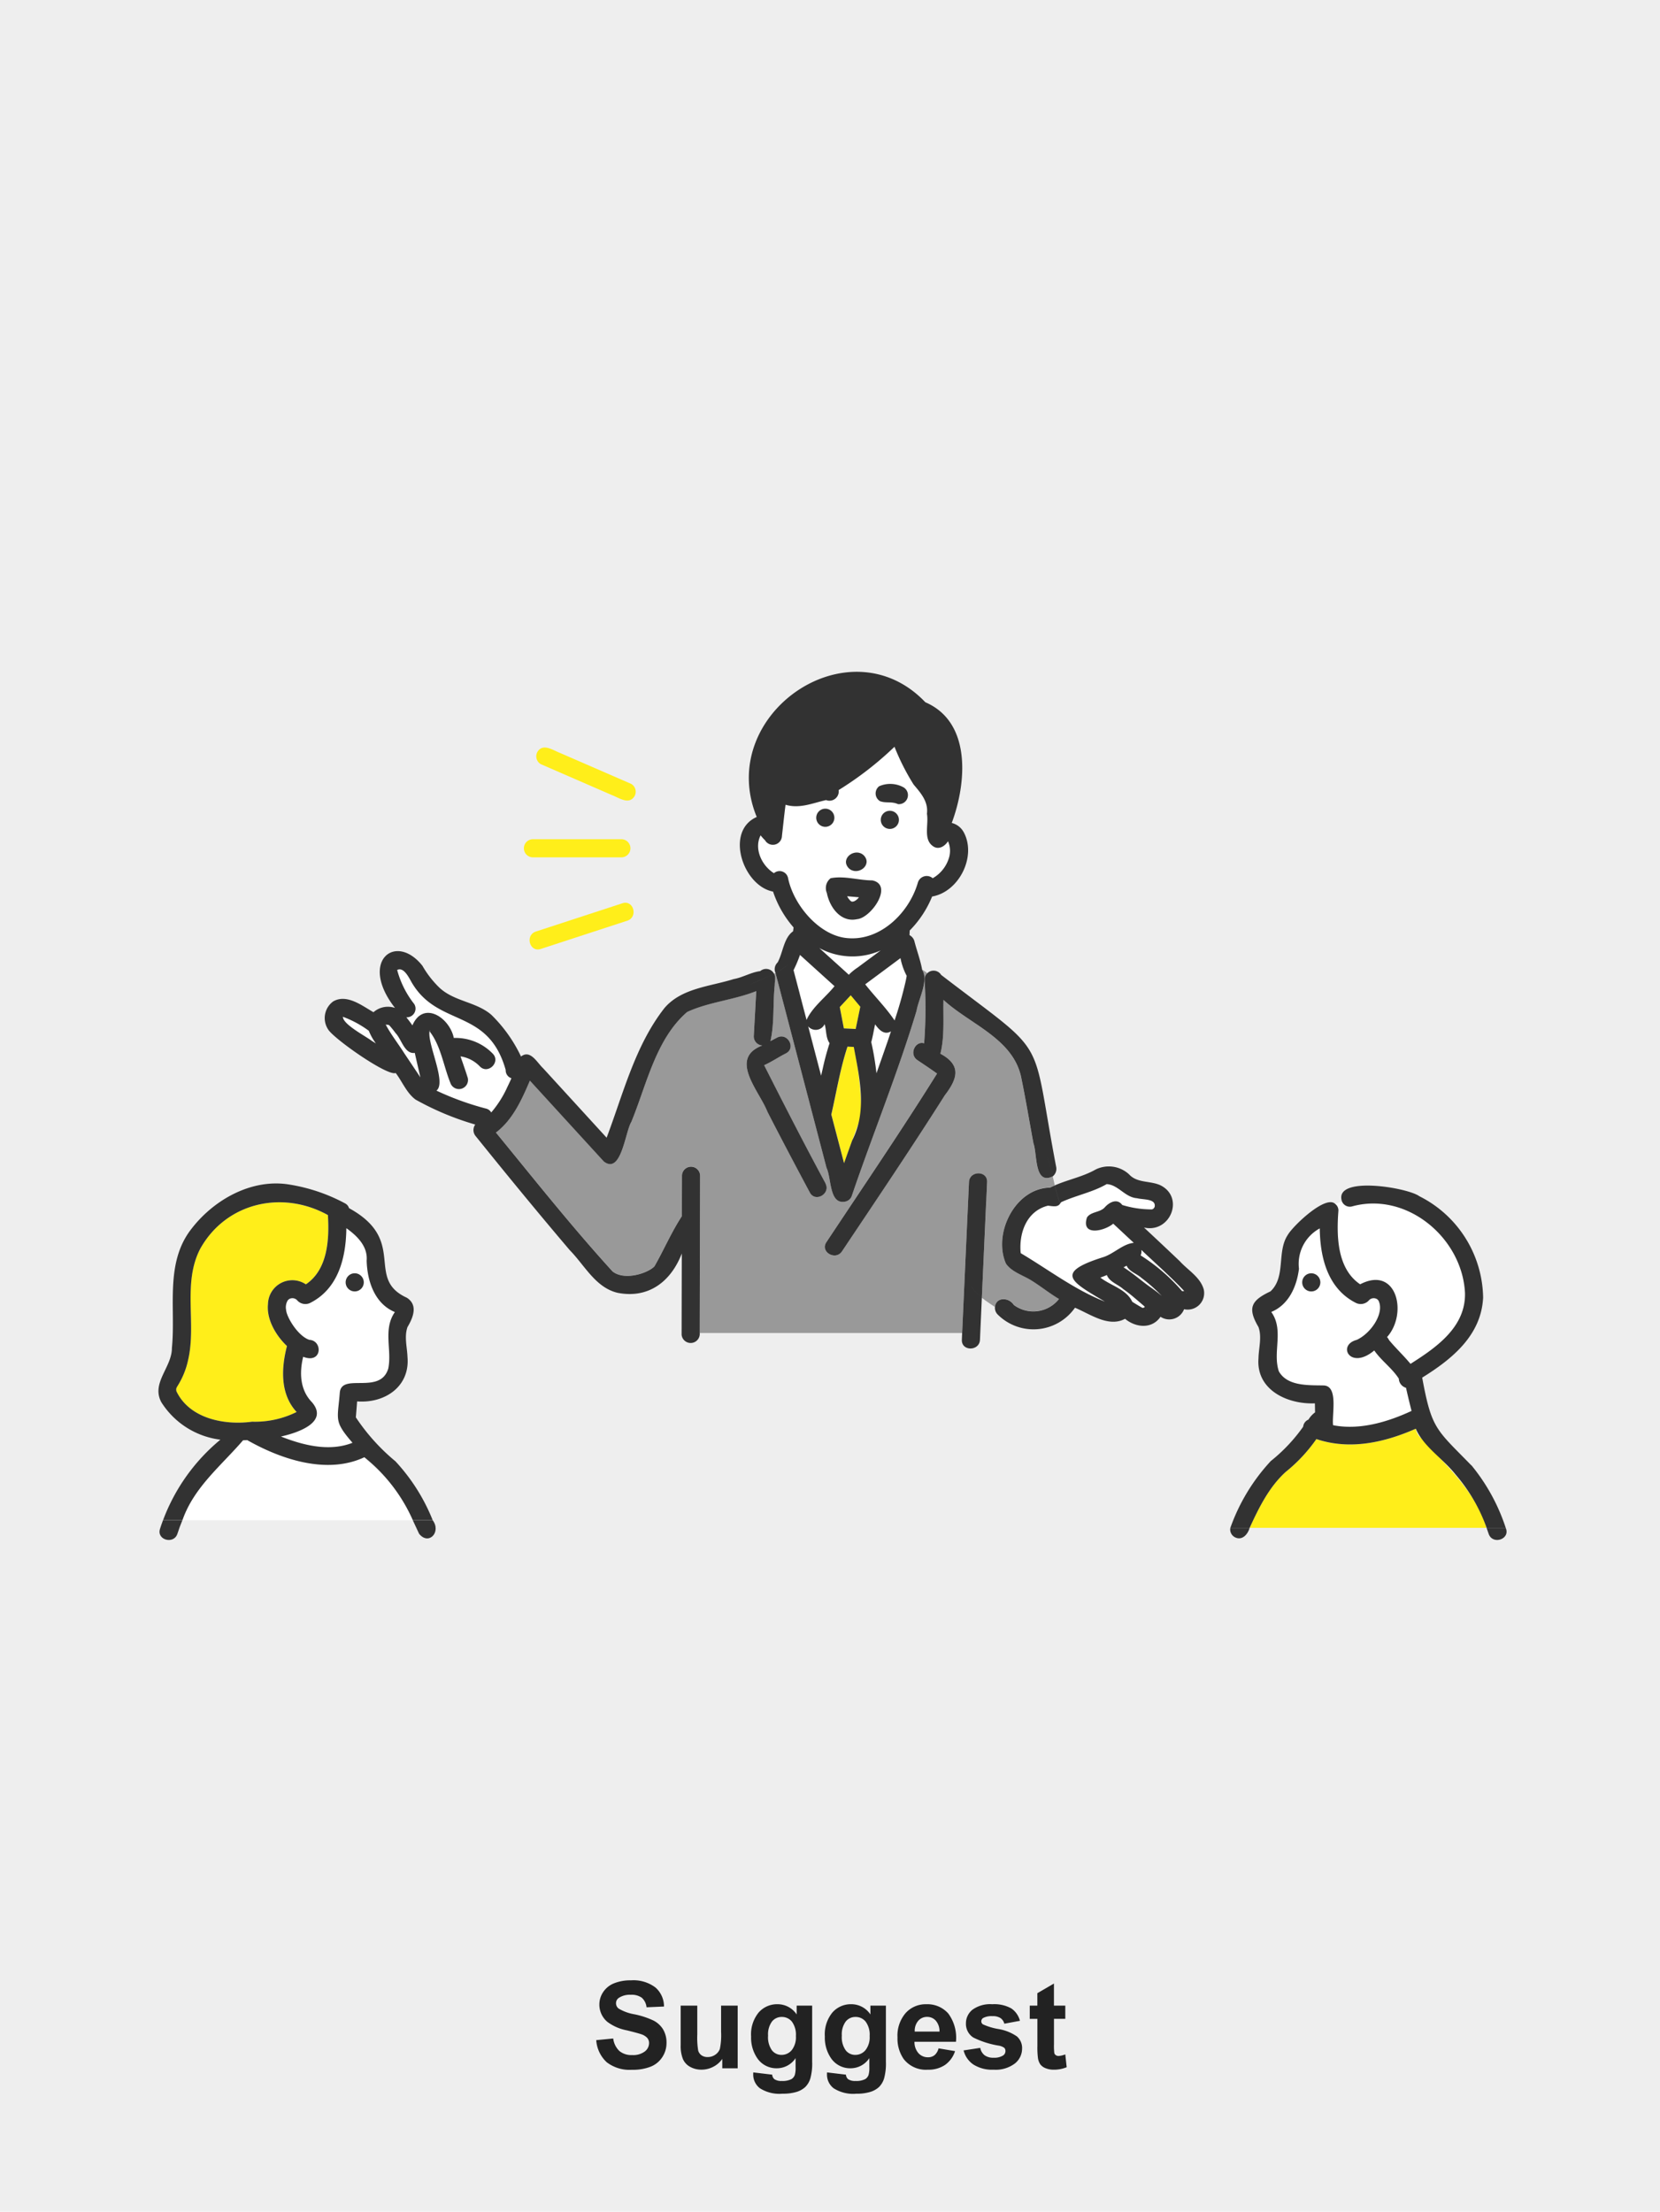<svg xmlns="http://www.w3.org/2000/svg" width="220" height="293" viewBox="0 0 220 293">
  <g id="グループ_17572" data-name="グループ 17572" transform="translate(-460 -12681)">
    <g id="グループ_17466" data-name="グループ 17466" transform="translate(0 279)">
      <rect id="長方形_10177" data-name="長方形 10177" width="220" height="293" transform="translate(460 12402)" fill="#eee"/>
      <g id="レイヤー_1" data-name="レイヤー 1" transform="translate(480.996 12490.998)">
        <g id="グループ_17445" data-name="グループ 17445" transform="translate(0.004 0.002)">
          <g id="グループ_17442" data-name="グループ 17442" transform="translate(0 67.781)">
            <path id="パス_15725" data-name="パス 15725" d="M14.949,175.628a12.351,12.351,0,0,0,5.9-1.285c-2.206-2.378-2.033-5.8-1.28-8.737-1.443-1.371-2.728-3.505-2.513-5.572a3.228,3.228,0,0,1,5.02-2.6c2.891-1.947,3.122-5.9,2.92-9.178-6.032-3.337-13.489-1.683-16.917,4.455-2.378,4.56-.494,9.864-1.6,14.7a10.52,10.52,0,0,1-1.347,3.385c-.216.35-.288.417-.211.8,1.736,3.63,6.358,4.527,10.022,4.033Z" transform="translate(-2.546 -144.064)" fill="#ffee1a"/>
            <path id="パス_15726" data-name="パス 15726" d="M31.363,215.2c-.216-.216-.422-.436-.623-.667-4.949,2.326-11.034.283-15.522-2.268-.187.01-.374.014-.556.024-2.887,3.361-6.521,6.224-8.032,10.588H37.165a19.052,19.052,0,0,0-5.8-7.677Z" transform="translate(-3.453 -178.266)" fill="#fff"/>
            <path id="パス_15727" data-name="パス 15727" d="M41.567,179.756c-.441-1.338.125-2.9.1-4.306.259-2.647,5.375.364,6.425-3.174.494-2.489-.724-5.184.873-7.476-2.69-1.108-3.668-4.119-3.74-6.814.163-1.86-1.247-3.265-2.695-4.3-.038,3.908-1.06,8.041-4.819,9.916a1.443,1.443,0,0,1-1.721-.388.856.856,0,0,0-1.093-.1.945.945,0,0,1-.125.125,1.8,1.8,0,0,0-.225,1.285c.067.94,1.539,3.443,3.083,3.961,1.8.086,1.717,3.232-.82,2.239-.513,2.1-.432,4.388,1.165,6.027,2.153,2.522-1.467,3.946-4.1,4.536,3.064,1.208,6.459,2.009,9.466.82-.6-.782-1.194-1.573-1.784-2.364Zm2.081-20.077a1.2,1.2,0,0,1,0,2.4A1.2,1.2,0,0,1,43.648,159.679Z" transform="translate(-17.636 -147.776)" fill="#fff"/>
            <path id="パス_15728" data-name="パス 15728" d="M52.993,168.578a1.2,1.2,0,0,0,0-2.4A1.2,1.2,0,0,0,52.993,168.578Z" transform="translate(-26.982 -154.277)" fill="#323232"/>
            <path id="パス_15729" data-name="パス 15729" d="M.361,235.546c-.475,1.472,1.841,2.105,2.311.638.192-.6.412-1.2.657-1.784H.759C.62,234.779.481,235.158.361,235.546Z" transform="translate(-0.157 -189.784)" fill="#323232"/>
            <path id="パス_15730" data-name="パス 15730" d="M31.377,178.136a26.779,26.779,0,0,1-5.212-5.792c.058-.7.115-1.41.168-2.115,3.654.283,7.025-1.956,6.675-5.893-.048-1.3-.446-2.676,0-3.951.734-1.237,1.439-2.915-.086-3.889-5.615-2.565.187-7.571-7.663-11.868a1.048,1.048,0,0,0-.561-.652,23.319,23.319,0,0,0-7.255-2.46c-4.977-.873-10.022,1.928-13.019,5.792-3.62,4.551-2.11,10.506-2.637,15.833.01,2.589-2.781,4.632-1.4,7.2A10.832,10.832,0,0,0,8.212,175.3a25.324,25.324,0,0,0-7.6,10.669h2.57c1.515-4.364,5.145-7.226,8.032-10.588.187-.01.374-.014.556-.024,4.488,2.551,10.573,4.594,15.522,2.268a22.215,22.215,0,0,1,6.425,8.343h2.633a25.132,25.132,0,0,0-4.968-7.835Zm-18.969-5.217c-3.663.494-8.286-.4-10.022-4.033-.077-.379,0-.451.211-.8A10.63,10.63,0,0,0,3.944,164.7c1.108-4.838-.777-10.142,1.6-14.7,3.429-6.128,10.89-7.8,16.917-4.455.2,3.27-.029,7.231-2.92,9.178a3.225,3.225,0,0,0-5.02,2.6c-.216,2.067,1.069,4.2,2.513,5.572-.758,2.935-.925,6.363,1.28,8.737a12.364,12.364,0,0,1-5.9,1.285Zm3.841,1.961c2.628-.59,6.248-2.014,4.1-4.536-1.6-1.64-1.678-3.927-1.165-6.027,2.541.993,2.613-2.158.82-2.239-1.534-.513-3.016-3.026-3.083-3.961a1.776,1.776,0,0,1,.225-1.285.927.927,0,0,0,.125-.125.856.856,0,0,1,1.093.1,1.442,1.442,0,0,0,1.721.388c3.759-1.875,4.781-6.013,4.819-9.916,1.453,1.031,2.858,2.431,2.695,4.3.072,2.695,1.05,5.706,3.74,6.814-1.6,2.3-.374,4.982-.873,7.476-1.06,3.548-6.157.523-6.425,3.174-.278,3.606-.839,3.774,1.683,6.67-3.007,1.189-6.406.384-9.466-.82Z" transform="translate(-0.004 -141.356)" fill="#323232"/>
          </g>
          <path id="パス_15731" data-name="パス 15731" d="M72.933,234.4H70.3c.283.6.561,1.2.834,1.793,1.28,1.592,2.978-.245,1.8-1.793Z" transform="translate(-36.593 -122.003)" fill="#323232"/>
          <g id="グループ_17443" data-name="グループ 17443" transform="translate(142.043 68.063)">
            <path id="パス_15732" data-name="パス 15732" d="M324.381,210.439a2.163,2.163,0,0,1-.782-1.309c-4.2,1.851-8.775,2.848-13.177,1.371a20.953,20.953,0,0,1-4.061,4.349c-2.206,2-3.548,4.733-4.781,7.408h31.4c-1.5-4.838-5.289-8.219-8.6-11.82Z" transform="translate(-299.015 -176.913)" fill="#ffee1a"/>
            <path id="パス_15733" data-name="パス 15733" d="M325.682,147.557c-.259,3.366-.177,7.682,2.882,9.744,4.872-2.537,6.339,3.889,3.563,6.991a1.329,1.329,0,0,1,.288.475c-.134-.388-.072-.168,0-.048.916,1.1,1.9,2,2.824,3.122,3.4-2.158,7.332-4.862,7.221-9.379-.345-7.274-7.691-13.474-14.942-11.484a1.126,1.126,0,0,1-1.367-.667c-.3.11-.6.23-.887.36a1.066,1.066,0,0,1,.412.892Z" transform="translate(-311.345 -144.216)" fill="#fff"/>
            <path id="パス_15734" data-name="パス 15734" d="M325.412,174.882a1.325,1.325,0,0,1-.954-1.213c-.9-1.4-2.3-2.354-3.256-3.735-3.2,2.666-4.973-.719-2.321-1.4,1.923-.887,3.745-3.63,2.858-5.246a.928.928,0,0,1-.125-.125.855.855,0,0,0-1.093.1,1.448,1.448,0,0,1-1.721.388c-3.75-1.87-4.776-5.989-4.819-9.888a5.349,5.349,0,0,0-2.757,5.347c-.292,2.354-1.352,4.762-3.673,5.725,1.726,2.4.144,5.313,1.007,7.869,1.122,1.99,3.932,1.827,5.951,1.87,1.99.091,1.045,3.87,1.237,5.27,3.5.686,7.193-.408,10.391-1.894-.259-1.017-.5-2.043-.734-3.064Zm-12.549-12.769a1.2,1.2,0,0,1,0-2.4A1.2,1.2,0,0,1,312.863,162.113Z" transform="translate(-302.122 -148.094)" fill="#fff"/>
            <path id="パス_15735" data-name="パス 15735" d="M317.373,166.18a1.2,1.2,0,0,0,0,2.4A1.2,1.2,0,0,0,317.373,166.18Z" transform="translate(-306.632 -154.558)" fill="#323232"/>
            <path id="パス_15736" data-name="パス 15736" d="M296.8,237.723c.964.547,1.75-.321,2-1.213h-2.556A1.159,1.159,0,0,0,296.8,237.723Z" transform="translate(-296.23 -191.164)" fill="#323232"/>
            <path id="パス_15737" data-name="パス 15737" d="M328.191,178.994c-4.675-4.79-5.246-4.79-6.5-11.609,3.932-2.441,7.835-5.582,8.075-10.612a15.285,15.285,0,0,0-8.454-13.422c-1.53-1.146-11.4-2.786-10.257.676.355-.129.719-.249,1.1-.35a9.866,9.866,0,0,0-1.1.35,1.13,1.13,0,0,0,1.367.667c7.25-1.985,14.6,4.21,14.942,11.489.105,4.522-3.822,7.221-7.221,9.379-.93-1.117-1.908-2.024-2.824-3.122-.077-.12-.139-.34,0,.048a1.328,1.328,0,0,0-.288-.475c2.781-3.1,1.3-9.523-3.563-6.991-3.059-2.062-3.141-6.378-2.882-9.744a1.066,1.066,0,0,0-.412-.892c-1.065.484-2.081,1.084-3.285,1.688,1.2-.6,2.22-1.2,3.285-1.688-1.242-1.295-5.644,2.935-6.3,4.1-1.482,2.235-.216,5.534-2.287,7.471-2.532,1.2-3.107,2.163-1.592,4.728.475,1.333.024,2.776,0,4.143-.331,4.162,3.8,6.114,7.476,5.965.01.4.014.8.024,1.194a3.235,3.235,0,0,0-.877.959,1.122,1.122,0,0,0-.7.94,22.163,22.163,0,0,1-4.287,4.546,25.482,25.482,0,0,0-5.361,8.847h2.556c1.232-2.68,2.575-5.409,4.781-7.408a20.95,20.95,0,0,0,4.061-4.349c4.4,1.482,8.972.48,13.177-1.371,1.05,2.431,3.639,3.985,5.275,6.075a22.364,22.364,0,0,1,4.109,7.054h2.532a25.53,25.53,0,0,0-4.56-8.3Zm-18.308-5.3c-.192-1.391.743-5.188-1.237-5.27-2.019-.043-4.829.12-5.951-1.87-.863-2.556.719-5.471-1.007-7.869,2.321-.959,3.381-3.371,3.673-5.725a5.341,5.341,0,0,1,2.757-5.347c.043,3.9,1.069,8.017,4.819,9.888a1.451,1.451,0,0,0,1.721-.388.856.856,0,0,1,1.093-.1c.053.058.115.129.125.125.887,1.621-.935,4.359-2.858,5.246-2.652.686-.873,4.071,2.321,1.4.959,1.381,2.35,2.33,3.256,3.735a1.314,1.314,0,0,0,.954,1.213q.345,1.539.734,3.064c-3.2,1.486-6.9,2.575-10.391,1.894Z" transform="translate(-296.251 -141.943)" fill="#323232"/>
            <path id="パス_15738" data-name="パス 15738" d="M369.612,236.51H367.08c.091.254.187.513.269.772.508,1.544,2.93.738,2.268-.772Z" transform="translate(-333.107 -191.164)" fill="#323232"/>
          </g>
          <g id="グループ_17444" data-name="グループ 17444" transform="translate(22.05)">
            <path id="パス_15739" data-name="パス 15739" d="M192.54,63.275Z" transform="translate(-122.267 -32.933)" fill="#fff"/>
            <path id="パス_15740" data-name="パス 15740" d="M185.78,61.32a.191.191,0,0,1,.019.014S185.785,61.325,185.78,61.32Z" transform="translate(-118.748 -31.917)" fill="#fff"/>
            <path id="パス_15741" data-name="パス 15741" d="M185.161,60.735a2.573,2.573,0,0,1-.211-.245,1.251,1.251,0,0,0,.269.3c-.019-.019-.038-.034-.058-.053Z" transform="translate(-118.316 -31.485)" fill="#fff"/>
            <path id="パス_15742" data-name="パス 15742" d="M192.338,63.29c-.029.014-.077.038-.158.082C192.233,63.343,192.285,63.319,192.338,63.29Z" transform="translate(-122.08 -32.943)" fill="#fff"/>
            <path id="パス_15743" data-name="パス 15743" d="M184.247,76.986a10.2,10.2,0,0,1-1.6-.686c1.3,1.184,2.618,2.354,3.913,3.544,1.3-1.194,2.844-2.129,4.229-3.227a9.32,9.32,0,0,1-6.545.369Z" transform="translate(-117.119 -39.714)" fill="#fff"/>
            <path id="パス_15744" data-name="パス 15744" d="M189.586,89.561c-.422.451-.844.906-1.266,1.362.182.94.36,1.884.542,2.824.523.024,1.045.053,1.568.077.206-.983.408-1.966.614-2.949-.422-.5-.844-1.012-1.266-1.515l-.192.206Z" transform="translate(-120.07 -46.512)" fill="#ffee1a"/>
            <path id="パス_15745" data-name="パス 15745" d="M182.439,99.852c-.513-.7-.412-1.712-.657-2.532a1.3,1.3,0,0,1-2.182.3q.856,3.265,1.712,6.536c.34-1.439.647-2.9,1.122-4.3Z" transform="translate(-115.532 -50.655)" fill="#fff"/>
            <path id="パス_15746" data-name="パス 15746" d="M169.5,56.22s-.034.043-.048.067A.341.341,0,0,1,169.5,56.22Z" transform="translate(-110.249 -29.263)" fill="#fff"/>
            <path id="パス_15747" data-name="パス 15747" d="M170.384,55.78h-.014l.034.019a.066.066,0,0,1-.019-.014Z" transform="translate(-110.728 -29.034)" fill="#fff"/>
            <path id="パス_15748" data-name="パス 15748" d="M206.81,83.99v.034a.061.061,0,0,1,0-.029h0Z" transform="translate(-129.694 -43.717)" fill="#fff"/>
            <path id="パス_15749" data-name="パス 15749" d="M190.055,61.4a.068.068,0,0,0,.01.019C189.959,61.124,190.017,61.307,190.055,61.4Z" transform="translate(-120.947 -31.885)" fill="#fff"/>
            <path id="パス_15750" data-name="パス 15750" d="M200.543,80.951c-.177-.614-.35-1.228-.527-1.841q-2.338,1.733-4.675,3.472c1.261,1.616,2.757,3.093,3.894,4.79a45.2,45.2,0,0,0,1.606-5.922A1.206,1.206,0,0,1,200.543,80.951Z" transform="translate(-123.724 -41.177)" fill="#fff"/>
            <path id="パス_15751" data-name="パス 15751" d="M198.151,98.153c-.211-.249-.417-.5-.628-.753-.182.782-.292,1.582-.513,2.354a37.809,37.809,0,0,1,.69,4.138c.657-1.851,1.309-3.7,1.928-5.567A1.2,1.2,0,0,1,198.151,98.153Z" transform="translate(-124.593 -50.696)" fill="#fff"/>
            <path id="パス_15752" data-name="パス 15752" d="M189.97,112.613a46.434,46.434,0,0,0-1-9.015c-.278-.014-.556-.029-.834-.038-.969,2.93-1.463,6-2.143,9q.842,3.222,1.688,6.44C188.426,116.862,189.222,114.737,189.97,112.613Z" transform="translate(-118.858 -53.903)" fill="#ffee1a"/>
            <path id="パス_15753" data-name="パス 15753" d="M177.612,86.112c1.079-1.295,2.23-2.522,3.371-3.759Q178.7,80.281,176.4,78.21a17.516,17.516,0,0,1-.854,2.024q.863,3.294,1.726,6.593a1.4,1.4,0,0,1,.336-.719Z" transform="translate(-113.424 -40.708)" fill="#fff"/>
            <path id="パス_15754" data-name="パス 15754" d="M191.33,63.36a.188.188,0,0,1,.029.01h0a.061.061,0,0,1-.029,0Z" transform="translate(-121.637 -32.979)" fill="#fff"/>
            <path id="パス_15755" data-name="パス 15755" d="M191.76,63.489c.029.01.058,0,.086.014A.182.182,0,0,0,191.76,63.489Z" transform="translate(-121.861 -33.045)" fill="#fff"/>
            <path id="パス_15756" data-name="パス 15756" d="M191.428,63.42v0h0c-.01.01.019.024.077.024-.024-.014-.053-.038-.077-.024Z" transform="translate(-121.687 -33.01)" fill="#fff"/>
            <path id="パス_15757" data-name="パス 15757" d="M191.4,63.38h0s.014.01.019.019h0a.066.066,0,0,1-.014-.019Z" transform="translate(-121.674 -32.989)" fill="#fff"/>
            <path id="パス_15758" data-name="パス 15758" d="M191.75,63.47a.255.255,0,0,0,.134,0Z" transform="translate(-121.856 -33.036)" fill="#fff"/>
            <path id="パス_15759" data-name="パス 15759" d="M190.939,33.3l-.038-.062c-.465.714-1.323,1.228-2.081.585-1.208-.93-.46-2.887-.719-4.224.2-1.611-.806-2.738-1.769-3.879a30.586,30.586,0,0,1-2.532-5,44.563,44.563,0,0,1-7.4,5.735,1.234,1.234,0,0,1-1.664,1.328c-1.745.379-3.5,1.18-5.375.619-.182,1.381-.321,2.762-.48,4.148a1.2,1.2,0,0,1-2.239.556,6.3,6.3,0,0,1-.585-.652c-.911,1.779.163,4.028,1.765,5.016a1.145,1.145,0,0,1,1.861.595c.7,3.539,3.956,7.408,7.452,7.955,4.551.7,8.583-3.184,9.768-7.322a1.219,1.219,0,0,1,1.961-.561c1.626-.921,2.805-3,2.067-4.829Zm-13.445,2.187c.556-1.453,3.2-.6,2.5.935C179.441,37.877,176.794,37.028,177.494,35.489Zm-2.858-6.569a1.2,1.2,0,0,1,0,2.4A1.2,1.2,0,0,1,174.636,28.92Zm7.384,11.014c-.427,2.891-4.263,5.26-6.238,2.306-.676-1.088-1.741-3.141-.432-4.114,1.779-.36,3.687.278,5.519.288a1.221,1.221,0,0,1,1.156,1.52Zm1.17-8.339a1.2,1.2,0,0,1,0-2.4A1.2,1.2,0,0,1,183.19,31.6Zm2.263-3.855c-.456.839-1.391.556-2.11.316-1.16.216-2.546-.412-1.88-1.774.882-1.338,5.025-.575,3.994,1.458Z" transform="translate(-108.309 -10.785)" fill="#fff"/>
            <path id="パス_15760" data-name="パス 15760" d="M191.34,63.325a.015.015,0,0,1-.01,0l.029.029h0l-.024-.024Z" transform="translate(-121.637 -32.958)" fill="#fff"/>
            <path id="パス_15761" data-name="パス 15761" d="M193.38,62.61l.01-.01Z" transform="translate(-122.704 -32.583)" fill="#fff"/>
            <path id="パス_15762" data-name="パス 15762" d="M191.9,62.173a.131.131,0,0,0,.019-.024c-.523-.048-1.045-.091-1.568-.139.182.432.6.921,1.093.585.11-.062.35-.3.038-.01a3.045,3.045,0,0,0,.412-.412Z" transform="translate(-121.127 -32.276)" fill="#fff"/>
            <path id="パス_15763" data-name="パス 15763" d="M191.667,63.48s-.019,0-.019,0c-.019-.01-.038,0-.058,0,.067.043.125.034.077.01Z" transform="translate(-121.772 -33.037)" fill="#fff"/>
            <path id="パス_15764" data-name="パス 15764" d="M192.107,63.45h0Z" transform="translate(-122.001 -33.026)" fill="#fff"/>
            <path id="パス_15765" data-name="パス 15765" d="M191.4,63.38a.2.2,0,0,1,.034.01.046.046,0,0,0-.034-.01Z" transform="translate(-121.674 -32.989)" fill="#fff"/>
            <path id="パス_15766" data-name="パス 15766" d="M191.494,63.41l-.034-.01A.306.306,0,0,0,191.494,63.41Z" transform="translate(-121.705 -33)" fill="#fff"/>
            <path id="パス_15767" data-name="パス 15767" d="M191.725,63.47h0Z" transform="translate(-121.84 -33.036)" fill="#fff"/>
            <path id="パス_15768" data-name="パス 15768" d="M191.148,63.18s.034.019.053.034C191.157,63.147,190.989,63.051,191.148,63.18Z" transform="translate(-121.508 -32.852)" fill="#fff"/>
            <path id="パス_15769" data-name="パス 15769" d="M74.92,99.3Z" transform="translate(-61.047 -51.685)" fill="#fff"/>
            <path id="パス_15770" data-name="パス 15770" d="M74.9,99.3a.015.015,0,0,1-.01,0h0a.015.015,0,0,1,0,.01H74.9Z" transform="translate(-61.031 -51.685)" fill="#fff"/>
            <path id="パス_15771" data-name="パス 15771" d="M74.988,99.169a.119.119,0,0,1-.034.014c.034.01,0,.019-.014.014v0a.233.233,0,0,1,.034.014c.062-.019.062-.077.019-.077-.01.01-.024.019-.038.034.014,0,.029,0,.034,0Z" transform="translate(-61.057 -51.602)" fill="#fff"/>
            <path id="パス_15772" data-name="パス 15772" d="M256.055,144.24c-.273-.777-1.573-.628-2.378-.834-1.573-.11-2.489-1.793-4.009-1.865-1.856,1.079-4.085,1.491-6.037,2.4a1.082,1.082,0,0,1-.125.177c.034.086.058.173.1.264-.034-.091-.062-.173-.1-.264-.34.542-1.041.321-1.621.278-2.781.7-3.817,3.529-3.62,6.123l.024.168s.014.01.019.014c0-.058.105.086,0,0h0c3.673,2.172,7.116,4.829,11.144,6.411-4.44-2.628-6.785-3.807-.321-5.869,1.453-.422,2.666-1.789,4.143-1.923-.911-.849-1.813-1.7-2.728-2.541-1.194,1-4.292,1.7-3.481-.82.518-.777,1.654-.643,2.316-1.295.6-.7,1.674-1.3,2.359-.36a13.315,13.315,0,0,0,3.98.585c-.129.043.034-.029.144-.086a.667.667,0,0,0,.2-.566Z" transform="translate(-146.054 -73.671)" fill="#fff"/>
            <path id="パス_15773" data-name="パス 15773" d="M74.96,99.215l0,0h0v0Z" transform="translate(-61.068 -51.639)" fill="#fff"/>
            <path id="パス_15774" data-name="パス 15774" d="M74.85,99.3s0,0,.01-.01h-.01v.01Z" transform="translate(-61.011 -51.68)" fill="#fff"/>
            <path id="パス_15775" data-name="パス 15775" d="M74.855,99.27a.017.017,0,0,0,0,.01h0v-.01Z" transform="translate(-61.011 -51.67)" fill="#fff"/>
            <path id="パス_15776" data-name="パス 15776" d="M74.788,99.29H74.73c.019,0,.034,0,.048.01l.01-.01Z" transform="translate(-60.948 -51.68)" fill="#fff"/>
            <path id="パス_15777" data-name="パス 15777" d="M74.915,99.2h.014V99.19s-.01.01-.019.014Z" transform="translate(-61.042 -51.628)" fill="#fff"/>
            <path id="パス_15778" data-name="パス 15778" d="M74.831,99.31h-.01C74.807,99.329,74.811,99.324,74.831,99.31Z" transform="translate(-60.991 -51.691)" fill="#fff"/>
            <path id="パス_15779" data-name="パス 15779" d="M80.365,95.561c-2.321-8.214-8.785-5.649-12.338-11.4-.379-.585-1.1-2.34-2.048-1.851a12.472,12.472,0,0,0,2.258,4.507,1.153,1.153,0,0,1-1.045,1.76c.278.345.551.7.806,1.074,1.453-3.347,4.934-1.026,5.486,1.664a6.851,6.851,0,0,1,5.155,2.071,1.2,1.2,0,0,1-1.7,1.7,4.451,4.451,0,0,0-2.565-1.333c.249,1.338,2,3.563.129,4.34a1.219,1.219,0,0,1-1.477-.839c-.906-2.235-1.261-4.939-2.762-6.828-.278,1.769,2.292,6.833.916,7.864a38,38,0,0,0,6.545,2.374,1.066,1.066,0,0,1,.719.523,17.234,17.234,0,0,0,2.68-4.527,1.083,1.083,0,0,1-.758-1.088Z" transform="translate(-56.394 -42.797)" fill="#fff"/>
            <path id="パス_15780" data-name="パス 15780" d="M238.349,160.634h0a.067.067,0,0,0-.019-.014c.01.053.019.086.019.019Z" transform="translate(-146.1 -83.602)" fill="#fff"/>
            <path id="パス_15781" data-name="パス 15781" d="M167.232,108.73c-.1.048-.034.053,0,0Z" transform="translate(-109.067 -56.594)" fill="#fff"/>
            <path id="パス_15782" data-name="パス 15782" d="M74.989,99.135a.3.3,0,0,0-.029.019h0c.01,0,.019-.014.024-.014a.015.015,0,0,1,0-.01Z" transform="translate(-61.068 -51.597)" fill="#fff"/>
            <path id="パス_15783" data-name="パス 15783" d="M240.64,176.6Z" transform="translate(-147.302 -91.919)" fill="#fff"/>
            <path id="パス_15784" data-name="パス 15784" d="M267.661,164.688a1.24,1.24,0,0,1-.508-.628c-.139.077-.273.149-.412.221,1.745,1.2,3.409,2.508,5.088,3.788A21.552,21.552,0,0,0,267.661,164.688Z" transform="translate(-160.887 -85.392)" fill="#fff"/>
            <path id="パス_15785" data-name="パス 15785" d="M66.917,102.21c-.077-.331-.149-.662-.225-.993-1.367.192-1.745-1.808-2.546-2.623A12.932,12.932,0,0,0,63.3,97.55a.4.4,0,0,0-.427,0c1.4,2.364,3.069,4.594,4.56,6.91-.173-.748-.345-1.5-.518-2.249Z" transform="translate(-54.775 -50.741)" fill="#fff"/>
            <path id="パス_15786" data-name="パス 15786" d="M75.02,99.057a.271.271,0,0,0,.038-.077A.189.189,0,0,1,75.02,99.057Z" transform="translate(-61.099 -51.519)" fill="#fff"/>
            <path id="パス_15787" data-name="パス 15787" d="M75.029,99.122c.029-.029,0-.014-.019,0Z" transform="translate(-61.094 -51.584)" fill="#fff"/>
            <path id="パス_15788" data-name="パス 15788" d="M74.95,99.184h.01a.084.084,0,0,1,.019-.024A.127.127,0,0,1,74.95,99.184Z" transform="translate(-61.063 -51.613)" fill="#fff"/>
            <path id="パス_15789" data-name="パス 15789" d="M238.3,160.59l.014.014h0Z" transform="translate(-146.084 -83.586)" fill="#fff"/>
            <path id="パス_15790" data-name="パス 15790" d="M215.29,110.785c.091-.129.019-.077,0,0Z" transform="translate(-134.108 -57.622)" fill="#fff"/>
            <path id="パス_15791" data-name="パス 15791" d="M51.02,95.282c.043,0,.053-.029,0-.01C51.03,95.272,51.025,95.282,51.02,95.282Z" transform="translate(-48.607 -49.585)" fill="#fff"/>
            <path id="パス_15792" data-name="パス 15792" d="M50.98,95.3Z" transform="translate(-48.587 -49.603)" fill="#fff"/>
            <path id="パス_15793" data-name="パス 15793" d="M50.97,95.74Z" transform="translate(-48.581 -49.832)" fill="#fff"/>
            <path id="パス_15794" data-name="パス 15794" d="M55.147,98.5a5.781,5.781,0,0,1-.719-1.347A13.937,13.937,0,0,0,51,95.3h-.01c.01,1.065,3.438,2.839,4.383,3.534C55.3,98.724,55.224,98.613,55.147,98.5Z" transform="translate(-48.592 -49.603)" fill="#fff"/>
            <path id="パス_15795" data-name="パス 15795" d="M62.835,97.514l.029-.014C62.926,97.442,62.705,97.361,62.835,97.514Z" transform="translate(-54.735 -50.71)" fill="#fff"/>
            <path id="パス_15796" data-name="パス 15796" d="M130.227,84.341c-.259,2.441-.024,5.03-.566,7.4.293-.149.585-.3.868-.46,1.357-.738,2.565,1.333,1.208,2.071-.983.489-1.913,1.132-2.911,1.578,2.656,5.246,5.332,10.477,8.133,15.651.729,1.362-1.343,2.57-2.072,1.208-1.9-3.553-3.788-7.111-5.62-10.7-1.093-2.781-5.184-7.054-.69-8.78a1.207,1.207,0,0,1-1.122-1.194q.165-3.007.331-6.008c-2.9,1.165-6.373,1.458-9.159,2.767-4.153,3.577-5.371,9.653-7.4,14.568-.825,1.338-1.314,7.03-3.654,5.227q-4.891-5.351-9.787-10.7c-1.065,2.5-2.268,5.188-4.5,6.876,5.068,6.186,10.079,12.506,15.455,18.4,1.606,1.28,4.752.211,5.562-.69,1.237-2.177,2.254-4.546,3.625-6.632,0-1.784.01-3.568.014-5.351a1.2,1.2,0,0,1,2.4,0q-.022,10.422-.048,20.844h34.779q.453-10,.906-20c.072-1.539,2.469-1.544,2.4,0q-.345,7.667-.7,15.33c.556.441,1.151.825,1.741,1.223.149-1.4,1.846-1.3,2.493-.293a4.335,4.335,0,0,0,5.994-.786c-1.29-.767-2.46-1.717-3.735-2.5-1.079-.657-2.565-1.088-3.3-2.2-1.736-3.98,1.218-9.969,5.855-10.055.2-.105.408-.2.619-.288-.091-.4-.177-.791-.269-1.189-2.479,1.218-2.043-2.963-2.556-4.359-.556-2.978-1.045-5.979-1.669-8.943-1.18-5-6.78-6.867-10.262-10.07-.058,2.354.173,4.848-.408,7.13,2.815,1.525,2.3,3.265.59,5.5-4.421,6.967-9.048,13.81-13.628,20.677-.854,1.28-2.93.077-2.071-1.208,4.925-7.423,9.94-14.793,14.668-22.34-.868-.628-1.726-1.189-2.609-1.789-1.165-.791-.254-2.594.9-2.22a61.128,61.128,0,0,0,.058-8.435,1.1,1.1,0,0,1,.369-.858,8.037,8.037,0,0,0-.69-.475v.024c.925,1.319-.489,3.913-.738,5.423-2.493,8.276-5.783,16.3-8.569,24.479a1.18,1.18,0,0,1-1.088.825c-1.913.216-1.64-3.227-2.273-4.493q-3.381-12.9-6.761-25.812l-.2.1c.259.47.077,1.021.082,1.525Z" transform="translate(-70.608 -42.821)" fill="#999"/>
            <path id="パス_15797" data-name="パス 15797" d="M62.833,97.61a.2.2,0,0,1-.043.01h0a.171.171,0,0,0,.048-.01h0Z" transform="translate(-54.733 -50.806)" fill="#fff"/>
            <path id="パス_15798" data-name="パス 15798" d="M50.94,95.47v0Z" transform="translate(-48.566 -49.692)" fill="#fff"/>
            <path id="パス_15799" data-name="パス 15799" d="M50.95,95.49a.164.164,0,0,0,.01.053C50.96,95.519,50.96,95.5,50.95,95.49Z" transform="translate(-48.571 -49.702)" fill="#fff"/>
            <path id="パス_15800" data-name="パス 15800" d="M273,176.094s-.014-.019-.019-.024C273.085,176.243,273.085,176.18,273,176.094Z" transform="translate(-164.135 -91.643)" fill="#fff"/>
            <path id="パス_15801" data-name="パス 15801" d="M279.762,173.87c-.034,0-.058-.01-.082-.01A.2.2,0,0,0,279.762,173.87Z" transform="translate(-167.622 -90.493)" fill="#fff"/>
            <path id="パス_15802" data-name="パス 15802" d="M272.22,175.693l.077-.043A.309.309,0,0,0,272.22,175.693Z" transform="translate(-163.739 -91.425)" fill="#fff"/>
            <path id="パス_15803" data-name="パス 15803" d="M276.95,165.166a1.492,1.492,0,0,1,.293-.01c-1.808-1.918-3.8-3.649-5.7-5.466a1.173,1.173,0,0,1-.091.734,24.981,24.981,0,0,1,5.5,4.738Z" transform="translate(-163.339 -83.118)" fill="#fff"/>
            <path id="パス_15804" data-name="パス 15804" d="M272.476,175.55c-.029.019-.062.034-.1.053A.49.49,0,0,0,272.476,175.55Z" transform="translate(-163.823 -91.373)" fill="#fff"/>
            <path id="パス_15805" data-name="パス 15805" d="M265.988,171.019a.881.881,0,0,0,.23-.1,1.286,1.286,0,0,1-.058-.115,35.184,35.184,0,0,0-2.786-2.263c-.686-.628-1.841-.959-2.177-1.87-.288.115-.575.225-.868.336,1.367,1.074,3.472,1.549,4.229,3.208.441.278.887.556,1.352.806Z" transform="translate(-157.551 -86.751)" fill="#fff"/>
            <path id="パス_15806" data-name="パス 15806" d="M284,171.49c-.053.058.072.058,0,0Z" transform="translate(-169.861 -89.259)" fill="#fff"/>
            <path id="パス_15807" data-name="パス 15807" d="M105.035,23.12q4.726,2.057,9.451,4.109c.925.355,2.239,1.319,2.968.149a1.2,1.2,0,0,0-.432-1.64q-4.726-2.057-9.451-4.109c-.925-.355-2.239-1.319-2.968-.149a1.2,1.2,0,0,0,.432,1.64Z" transform="translate(-76.417 -10.888)" fill="#ffee1a"/>
            <path id="パス_15808" data-name="パス 15808" d="M102.253,48.658h11.719a1.2,1.2,0,0,0,0-2.4H102.253A1.2,1.2,0,0,0,102.253,48.658Z" transform="translate(-74.671 -24.079)" fill="#ffee1a"/>
            <path id="パス_15809" data-name="パス 15809" d="M114.892,63.869q-5.74,1.877-11.484,3.75c-1.463.475-.834,2.791.638,2.311q5.74-1.877,11.484-3.75c1.463-.475.834-2.791-.638-2.311Z" transform="translate(-75.442 -33.21)" fill="#ffee1a"/>
            <path id="パス_15810" data-name="パス 15810" d="M225.285,142.295c.038-.858.077-1.717.115-2.58.072-1.544-2.326-1.539-2.4,0q-.453,10-.906,20h0c-.014.3-.029.595-.038.892-.072,1.544,2.326,1.539,2.4,0q.122-2.784.249-5.562a6.228,6.228,0,0,1-1.52-1.673,6.3,6.3,0,0,0,1.52,1.673q.288-6.38.575-12.755Z" transform="translate(-137.63 -72.119)" fill="#323232"/>
            <path id="パス_15811" data-name="パス 15811" d="M191.77,63.455a1.259,1.259,0,0,0,.134,0A.9.9,0,0,0,191.77,63.455Z" transform="translate(-121.866 -33.026)" fill="#323232"/>
            <path id="パス_15812" data-name="パス 15812" d="M191.414,63.4h.029a.152.152,0,0,0-.043-.014.066.066,0,0,1,.014.019Z" transform="translate(-121.674 -32.995)" fill="#323232"/>
            <path id="パス_15813" data-name="パス 15813" d="M191.393,63.349l-.043-.029c0,.01.014.014.024.024h.024Z" transform="translate(-121.648 -32.958)" fill="#323232"/>
            <path id="パス_15814" data-name="パス 15814" d="M191.39,63.375v0h0Z" transform="translate(-121.668 -32.984)" fill="#323232"/>
            <path id="パス_15815" data-name="パス 15815" d="M190.651,57.2c-1.832-.01-3.74-.647-5.519-.288a1.639,1.639,0,0,0-.494,1.966c.35,1.875,1.856,3.927,3.985,3.457,1.851-.134,4.9-4.522,2.028-5.136Zm-3.438,1.9c-.019-.043-.034-.086-.048-.129S187.146,58.91,187.213,59.1Zm-2.484-.532a2.283,2.283,0,0,0,.269.3A1.094,1.094,0,0,1,184.729,58.565Zm.417.412a.192.192,0,0,1-.019-.014S185.142,58.973,185.146,58.977Zm3.222.93Zm-.177.086c.082-.043.129-.067.158-.082C188.3,59.941,188.244,59.965,188.191,59.994Zm.264-.12c.422-.369-.173.153-.321.115h.067c-.058,0-.12.014-.173.019l.053.014a.485.485,0,0,0-.082-.014c.072.048-.187-.029-.158-.034,0,0-.014-.01-.019-.019a.068.068,0,0,1-.029-.01.061.061,0,0,1,.029,0c-.029-.024-.23-.177-.12-.115a1.631,1.631,0,0,1-.379-.537c.523.048,1.045.091,1.568.139A3.749,3.749,0,0,1,188.455,59.874Zm.321-.293-.01.01Z" transform="translate(-118.096 -29.565)" fill="#323232"/>
            <path id="パス_15816" data-name="パス 15816" d="M191.43,63.415h0v0Z" transform="translate(-121.689 -33.005)" fill="#323232"/>
            <path id="パス_15817" data-name="パス 15817" d="M191.579,63.428h.01c-.053-.014-.081-.024-.149-.038a.153.153,0,0,0,.043.014h-.019l.048.029h.058l.024.01h.029c-.014,0-.034-.014-.048-.01Z" transform="translate(-121.694 -32.995)" fill="#323232"/>
            <path id="パス_15818" data-name="パス 15818" d="M191.14,63.13c.034.029.062.067.1.1C191.193,63.178,191.159,63.149,191.14,63.13Z" transform="translate(-121.538 -32.859)" fill="#323232"/>
            <path id="パス_15819" data-name="パス 15819" d="M191.76,63.46h0Z" transform="translate(-121.856 -33.031)" fill="#323232"/>
            <path id="パス_15820" data-name="パス 15820" d="M258.869,152.912c-.456-1.626-2.091-2.537-3.174-3.735q-2.359-2.244-4.747-4.464c3.467.8,5.438-3.994,2.163-5.605-1.352-.614-3.055-.259-4.129-1.429a3.953,3.953,0,0,0-4.431-.657c-1.688.964-3.644,1.333-5.423,2.11a18.571,18.571,0,0,0,.71,2.407,1.481,1.481,0,0,0,.125-.177c1.952-.906,4.181-1.319,6.037-2.4,1.525.072,2.436,1.755,4.009,1.865.844.225,2.6.034,2.345,1.18a2.173,2.173,0,0,1-.163.221c-.11.058-.273.129-.144.086a13.27,13.27,0,0,1-3.98-.585c-.69-.945-1.76-.34-2.359.36-.657.652-1.8.518-2.316,1.295-.81,2.522,2.287,1.817,3.481.82.916.844,1.817,1.7,2.728,2.541-1.472.129-2.69,1.5-4.143,1.923-6.469,2.057-4.109,3.242.321,5.869-4.028-1.582-7.471-4.234-11.144-6.411,0,.067-.01.038-.019-.014l-.014-.014.014.014c-.01-.067-.024-.173-.024-.168-.2-2.594.839-5.423,3.62-6.123.58.043,1.28.259,1.621-.278a19.351,19.351,0,0,1-.71-2.407c-.206.091-.417.182-.619.288-4.637.086-7.591,6.071-5.855,10.055.734,1.1,2.215,1.534,3.3,2.2,1.275.777,2.441,1.731,3.735,2.5a4.334,4.334,0,0,1-5.994.786c-.643-1.012-2.35-1.1-2.493.292a7.717,7.717,0,0,1,2.493,2.383,7.819,7.819,0,0,0-2.493-2.383,1.257,1.257,0,0,0,.336.954,6.714,6.714,0,0,0,10.271-.873c2.023.844,4.459,2.647,6.636,1.467,1.41,1.175,3.558,1.4,4.7-.269a2.1,2.1,0,0,0,3.122-1,2.185,2.185,0,0,0,2.609-2.609Zm-23.146,2.863h0Zm15.325-.508a.015.015,0,0,0-.01,0s-.129.067-.173.091c.024-.014.043-.024.058-.034a.327.327,0,0,1-.177.034c-.46-.249-.906-.527-1.352-.806-.758-1.664-2.863-2.139-4.229-3.208.293-.105.58-.216.868-.336.336.911,1.5,1.242,2.177,1.87.988.676,1.87,1.5,2.786,2.263.014.038.038.077.058.115h0Zm.177.254s.019.024.029.038C251.341,155.65,251.317,155.679,251.226,155.521Zm.9-2.68c-1.323-.878-2.522-2-3.889-2.853.139-.072.278-.144.412-.221.34.791,1.352,1.055,1.966,1.621a22.088,22.088,0,0,1,2.7,2.393,15.15,15.15,0,0,0-1.2-.935Zm2.316,1.621.082.01A.422.422,0,0,1,254.443,154.461ZM256,153.143a24.624,24.624,0,0,0-5.5-4.738,1.177,1.177,0,0,0,.091-.734c1.908,1.817,3.894,3.548,5.7,5.466a1.482,1.482,0,0,0-.292.01Zm.523.182c.072.058-.053.058,0,0Z" transform="translate(-142.386 -71.094)" fill="#323232"/>
            <path id="パス_15821" data-name="パス 15821" d="M272.34,175.608l.115-.058Z" transform="translate(-163.802 -91.373)" fill="#323232"/>
            <path id="パス_15822" data-name="パス 15822" d="M238.33,160.61h0a.066.066,0,0,0,.019.014h0S238.34,160.615,238.33,160.61Z" transform="translate(-146.1 -83.597)" fill="#323232"/>
            <path id="パス_15823" data-name="パス 15823" d="M238.37,160.635c.105.086,0-.058,0,0Z" transform="translate(-146.121 -83.602)" fill="#323232"/>
            <path id="パス_15824" data-name="パス 15824" d="M74.984,99.134l-.024.014v.014a.127.127,0,0,0,.029-.024.1.1,0,0,1-.019.024h0c.014-.014.029-.024.038-.034h-.019l.01-.01s0,0-.01.01Z" transform="translate(-61.068 -51.592)" fill="#323232"/>
            <path id="パス_15825" data-name="パス 15825" d="M74.84,99.3v-.01h0l-.01.01Z" transform="translate(-61 -51.68)" fill="#323232"/>
            <path id="パス_15826" data-name="パス 15826" d="M62.88,97.589h0c.014,0,.019-.014.029-.019l-.029.014Z" transform="translate(-54.78 -50.785)" fill="#323232"/>
            <path id="パス_15827" data-name="パス 15827" d="M183.053,37.82a1.2,1.2,0,0,0,0,2.4A1.2,1.2,0,0,0,183.053,37.82Z" transform="translate(-116.726 -19.686)" fill="#323232"/>
            <path id="パス_15828" data-name="パス 15828" d="M190.352,21.234a2.451,2.451,0,0,0-1.573-1.208c1.971-5.27,2.652-13.345-3.5-15.992-10.142-10.655-27.884,1.688-22.345,15.2-4.263,1.88-1.822,9.135,2.163,9.883a13.8,13.8,0,0,0,2.719,4.747c-.019.173-.043.34-.062.513-1.247.863-1.338,2.834-2.052,4.129a1.22,1.22,0,0,0-.278,1.4,7.547,7.547,0,0,0,1.846-1.314,7.37,7.37,0,0,1-1.846,1.314q3.381,12.9,6.761,25.812c.638,1.28.355,4.694,2.273,4.493a1.173,1.173,0,0,0,1.089-.825c2.786-8.18,6.075-16.2,8.569-24.479.259-1.549,1.659-4.071.738-5.423V39.45a4.117,4.117,0,0,0-.8-.388,4.117,4.117,0,0,1,.8.388c-.235-1.29-.719-2.546-1.041-3.822a1.3,1.3,0,0,0-.633-.743c.01-.206.019-.412.029-.614a13.784,13.784,0,0,0,2.968-4.5c3.572-.614,5.936-5.337,4.177-8.54Zm-25.457,5.8a.341.341,0,0,1,.048-.067C164.929,26.988,164.909,27.007,164.9,27.031Zm.446-.283h.014a.066.066,0,0,0,.019.014c-.01,0-.024-.014-.034-.019Zm3.3,15.939c-.278-1.055-.551-2.105-.83-3.16a17.516,17.516,0,0,0,.854-2.024q2.287,2.071,4.579,4.143c-1.189,1.491-2.93,2.738-3.707,4.479-.3-1.146-.6-2.292-.9-3.433Zm7.653-3.5a6.7,6.7,0,0,0-1.156.949c-1.295-1.189-2.613-2.359-3.913-3.544a9.23,9.23,0,0,0,8.142.316L176.3,39.187Zm.369,5.179c-.206.983-.408,1.966-.614,2.949-.523-.024-1.045-.053-1.568-.077-.182-.94-.36-1.884-.542-2.824.484-.523.969-1.041,1.453-1.563.422.5.844,1.012,1.266,1.515Zm-5,8.286c-.067.283-.129.566-.2.849q-.856-3.265-1.712-6.536a1.3,1.3,0,0,0,2.182-.3c.245.82.144,1.832.657,2.532a34.581,34.581,0,0,0-.925,3.452Zm3.937,9.389c-.369,1.017-.734,2.038-1.093,3.054q-.842-3.222-1.688-6.44c.681-2.992,1.175-6.066,2.143-9,.278.014.556.029.834.038C176.562,53.812,177.573,58.146,175.607,62.04ZM180.2,49.194c-.46,1.338-.93,2.671-1.4,4a36.694,36.694,0,0,0-.69-4.138c.216-.772.331-1.573.513-2.354.484.681,1.2,1.482,2.105.925-.173.523-.345,1.045-.523,1.563Zm2.513-8.377a53.163,53.163,0,0,1-1.51,5.375c-1.136-1.7-2.633-3.174-3.894-4.79q2.338-1.733,4.675-3.472a8.28,8.28,0,0,0,.825,2.34c-.029.2-.058.355-.1.542Zm.091-.508v-.034h0a.061.061,0,0,1,0,.029Zm5.538-15.45a4.634,4.634,0,0,1-2.086,2.489,1.22,1.22,0,0,0-1.961.561c-1.184,4.143-5.217,8.017-9.768,7.322-3.5-.551-6.752-4.416-7.452-7.955a1.145,1.145,0,0,0-1.861-.595c-1.6-.988-2.68-3.237-1.765-5.016a5.749,5.749,0,0,0,.585.652,1.2,1.2,0,0,0,2.239-.556c.158-1.386.3-2.767.479-4.148,1.88.561,3.63-.235,5.375-.619a1.232,1.232,0,0,0,1.664-1.328,44.506,44.506,0,0,0,7.4-5.735,30.59,30.59,0,0,0,2.532,5c.964,1.141,1.971,2.268,1.769,3.879.254,1.343-.489,3.294.714,4.224.758.633,1.616.129,2.081-.585a3.179,3.179,0,0,1,.058,2.4Z" transform="translate(-105.694 -0.002)" fill="#323232"/>
            <path id="パス_15829" data-name="パス 15829" d="M200.893,38.4a1.2,1.2,0,0,0,0,2.4A1.2,1.2,0,0,0,200.893,38.4Z" transform="translate(-126.012 -19.988)" fill="#323232"/>
            <path id="パス_15830" data-name="パス 15830" d="M201.935,31.424a3.67,3.67,0,0,0-3.251-.153,1.2,1.2,0,0,0,.12,1.976c.758.292,1.6.01,2.369.388A1.2,1.2,0,0,0,201.935,31.424Z" transform="translate(-125.222 -16.109)" fill="#323232"/>
            <path id="パス_15831" data-name="パス 15831" d="M190.385,52c1.122,1.112,3.218-.388,2.009-1.683C191.272,49.206,189.177,50.707,190.385,52Z" transform="translate(-120.956 -25.989)" fill="#323232"/>
            <path id="パス_15832" data-name="パス 15832" d="M214.838,108.542c-3.457-18.111-.671-14.222-15.239-25.414a1.178,1.178,0,0,0-1.827-.23,8.532,8.532,0,0,0,2.345,1.534,8.532,8.532,0,0,1-2.345-1.534,1.065,1.065,0,0,0-.369.858,61.9,61.9,0,0,1-.058,8.435c-1.146-.374-2.062,1.429-.9,2.22.882.6,1.741,1.16,2.609,1.789-4.723,7.552-9.744,14.918-14.668,22.34-.858,1.285,1.218,2.489,2.072,1.208,4.584-6.862,9.207-13.7,13.628-20.677,1.7-2.215,2.225-3.985-.59-5.5.58-2.282.35-4.776.408-7.13,3.476,3.2,9.082,5.068,10.262,10.07.623,2.963,1.112,5.965,1.669,8.943.518,1.4.077,5.572,2.556,4.359a18.3,18.3,0,0,0-.844-2.853,17.936,17.936,0,0,1,.844,2.853,1.274,1.274,0,0,0,.446-1.28ZM199.1,96.137c.019-.077.091-.129,0,0Z" transform="translate(-117.918 -42.975)" fill="#323232"/>
            <path id="パス_15833" data-name="パス 15833" d="M112.344,107.927c-2.8-5.174-5.476-10.405-8.133-15.651,1-.446,1.928-1.088,2.911-1.578,1.357-.738.149-2.81-1.208-2.071-.288.153-.575.307-.868.46.542-2.374.307-4.958.566-7.4-.01-.508.177-1.06-.086-1.525-1.017.513-2.119.911-3.227,1.463,1.108-.556,2.215-.954,3.227-1.463a1.188,1.188,0,0,0-1.837-.345c-1.189.139-2.306.839-3.51,1.05-3.141.993-6.9,1.18-9.173,3.831-3.9,4.968-5.476,11.379-7.672,17.186q-4.208-4.6-8.415-9.2c-.8-.738-1.688-2.527-2.93-1.554A19.173,19.173,0,0,0,68.052,85.6c-1.995-1.721-4.886-1.75-6.852-3.568a13.02,13.02,0,0,1-2.282-2.93c-3.563-4.488-8.459-.571-3.63,5.591a2.884,2.884,0,0,0-2.853.566C50.9,84.383,48.9,82.8,47.1,83.826a2.729,2.729,0,0,0-.7,3.673c.628,1.17,7.874,6.272,8.981,5.812.873,1.151,1.458,2.666,2.642,3.529a37.646,37.646,0,0,0,7.9,3.3A1.249,1.249,0,0,0,66,101.7c4.09,5.073,8.224,10.118,12.448,15.081,1.98,2.009,3.414,4.963,6.349,5.653,4.109.8,7.068-1.506,8.5-5.212q-.014,5.38-.024,10.755a1.2,1.2,0,1,0,2.4-.206h0q.022-10.422.048-20.844a1.2,1.2,0,0,0-2.4,0c0,1.784-.01,3.568-.014,5.351-1.371,2.086-2.383,4.455-3.625,6.632-.815.9-3.951,1.966-5.562.69-5.375-5.893-10.386-12.213-15.455-18.4,2.23-1.688,3.433-4.373,4.5-6.876q4.891,5.351,9.787,10.7c2.33,1.817,2.839-3.913,3.654-5.227,2.028-4.915,3.246-10.99,7.4-14.568,2.786-1.309,6.258-1.6,9.159-2.767q-.165,3.007-.331,6.008a1.21,1.21,0,0,0,1.122,1.194c-4.493,1.731-.4,6,.69,8.78,1.837,3.587,3.721,7.15,5.62,10.7.729,1.362,2.8.153,2.071-1.208ZM48.406,85.85c.048-.014.038,0,0,.01C48.411,85.859,48.411,85.855,48.406,85.85Zm-.024.01h0Zm-.019.1v0Zm0,0v-.01a.427.427,0,0,0,.01.053.306.306,0,0,0-.01-.043Zm.014.153v0Zm3.831,2.944c-.858-.657-3.826-2.182-3.826-3.189h.01A13.779,13.779,0,0,1,51.82,87.72a7.307,7.307,0,0,0,.94,1.678c-.187-.115-.374-.23-.556-.345Zm4.272,1.587c-.782-1.232-1.7-2.393-2.388-3.673a.276.276,0,0,0-.048.01h0a.115.115,0,0,0,.043-.01c-.125-.153.091-.072.029-.014.1-.082.278-.029.4.024a11.98,11.98,0,0,1,.849,1.045c.8.81,1.18,2.81,2.546,2.623.24,1.084.494,2.163.743,3.242-.724-1.079-1.448-2.163-2.172-3.242Zm3.289-2.872s.043-.01.058,0l0-.01v.01h.01l-.01.01h0c-.019.014-.024.014-.01,0a.1.1,0,0,1-.048-.01Zm10.362,7.5a13.994,13.994,0,0,1-2.091,3.27,1.081,1.081,0,0,0-.719-.523,38.149,38.149,0,0,1-6.545-2.374c1.376-1.045-1.194-6.095-.916-7.864,1.5,1.889,1.856,4.594,2.762,6.828a1.2,1.2,0,0,0,2.311-.638c-.307-.959-.633-1.913-.964-2.863a4.436,4.436,0,0,1,2.565,1.333c1.084,1.108,2.8-.6,1.7-1.7a6.851,6.851,0,0,0-5.155-2.071c-.547-2.695-4.033-5.011-5.486-1.664-.254-.369-.523-.729-.806-1.074a1.153,1.153,0,0,0,1.045-1.76,12.472,12.472,0,0,1-2.258-4.507c.949-.489,1.673,1.271,2.048,1.851,3.534,5.735,10.036,3.208,12.338,11.4a1.093,1.093,0,0,0,.758,1.088c-.177.412-.374.825-.585,1.256ZM59.924,87.7c.038,0,.038.053-.019.077-.01,0-.019-.01-.034-.014v0c.019,0,.048,0,.014-.014a.115.115,0,0,0,.034-.014.153.153,0,0,0-.034,0l0,0v0h-.024s.014-.01.019-.014h0a.171.171,0,0,0,.072-.1.132.132,0,0,1-.038.072c.029-.019.024-.01.01,0Zm-.053.082h0Zm-.01,0h-.014l0-.01h0a.015.015,0,0,1,.01,0ZM104.154,92.3c-.034.053-.1.048,0,0Z" transform="translate(-45.988 -40.163)" fill="#323232"/>
          </g>
        </g>
      </g>
    </g>
    <path id="パス_17901" data-name="パス 17901" d="M-30.98-3.727l2.25-.219a2.745,2.745,0,0,0,.824,1.664,2.492,2.492,0,0,0,1.676.531,2.576,2.576,0,0,0,1.684-.473,1.406,1.406,0,0,0,.566-1.105,1.043,1.043,0,0,0-.238-.691,1.9,1.9,0,0,0-.832-.5q-.406-.141-1.852-.5a6.281,6.281,0,0,1-2.609-1.133,2.98,2.98,0,0,1-1.055-2.3,2.944,2.944,0,0,1,.5-1.637,3.106,3.106,0,0,1,1.43-1.16,5.73,5.73,0,0,1,2.254-.4,4.835,4.835,0,0,1,3.246.945A3.337,3.337,0,0,1-22-8.18l-2.312.1a1.964,1.964,0,0,0-.637-1.27,2.331,2.331,0,0,0-1.465-.387,2.642,2.642,0,0,0-1.578.414.834.834,0,0,0-.367.711.88.88,0,0,0,.344.7,6.08,6.08,0,0,0,2.125.766,11.214,11.214,0,0,1,2.5.824A3.217,3.217,0,0,1-22.125-5.16a3.4,3.4,0,0,1,.457,1.824,3.373,3.373,0,0,1-.547,1.844A3.277,3.277,0,0,1-23.762-.215,6.487,6.487,0,0,1-26.254.2a4.962,4.962,0,0,1-3.336-1A4.367,4.367,0,0,1-30.98-3.727ZM-14.277,0V-1.242A3.2,3.2,0,0,1-15.469-.2a3.34,3.34,0,0,1-1.559.383,3.047,3.047,0,0,1-1.5-.367,2.168,2.168,0,0,1-.961-1.031,4.6,4.6,0,0,1-.3-1.836V-8.3h2.2v3.813a10.573,10.573,0,0,0,.121,2.145,1.169,1.169,0,0,0,.441.625,1.357,1.357,0,0,0,.813.23,1.727,1.727,0,0,0,1.008-.309,1.57,1.57,0,0,0,.609-.766A8.887,8.887,0,0,0-14.434-4.8V-8.3h2.2V0Zm4.109.547,2.508.3a.856.856,0,0,0,.289.6,1.65,1.65,0,0,0,.984.234A2.556,2.556,0,0,0-5.1,1.43,1.062,1.062,0,0,0-4.66.875a3.333,3.333,0,0,0,.1-1.008V-1.344A2.971,2.971,0,0,1-7.043,0,3.058,3.058,0,0,1-9.691-1.414,4.807,4.807,0,0,1-10.457-4.2a4.575,4.575,0,0,1,1-3.187,3.24,3.24,0,0,1,2.5-1.1A3.039,3.039,0,0,1-4.418-7.133V-8.3h2.055V-.852a7.418,7.418,0,0,1-.242,2.2,2.72,2.72,0,0,1-.68,1.141,3.007,3.007,0,0,1-1.168.648A6.148,6.148,0,0,1-6.3,3.367a4.782,4.782,0,0,1-2.992-.723A2.267,2.267,0,0,1-10.176.813Q-10.176.7-10.168.547ZM-8.207-4.32A2.992,2.992,0,0,0-7.7-2.387a1.582,1.582,0,0,0,1.262.613A1.744,1.744,0,0,0-5.074-2.4,2.741,2.741,0,0,0-4.52-4.266,2.905,2.905,0,0,0-5.051-6.18,1.688,1.688,0,0,0-6.395-6.8a1.621,1.621,0,0,0-1.3.613A2.876,2.876,0,0,0-8.207-4.32ZM-.395.547l2.508.3a.856.856,0,0,0,.289.6,1.65,1.65,0,0,0,.984.234A2.556,2.556,0,0,0,4.676,1.43,1.062,1.062,0,0,0,5.113.875a3.333,3.333,0,0,0,.1-1.008V-1.344A2.971,2.971,0,0,1,2.73,0,3.058,3.058,0,0,1,.082-1.414,4.807,4.807,0,0,1-.684-4.2a4.575,4.575,0,0,1,1-3.187,3.24,3.24,0,0,1,2.5-1.1A3.039,3.039,0,0,1,5.355-7.133V-8.3H7.41V-.852a7.418,7.418,0,0,1-.242,2.2,2.72,2.72,0,0,1-.68,1.141,3.007,3.007,0,0,1-1.168.648,6.148,6.148,0,0,1-1.848.234A4.782,4.782,0,0,1,.48,2.645,2.267,2.267,0,0,1-.4.813Q-.4.7-.395.547ZM1.566-4.32a2.992,2.992,0,0,0,.512,1.934,1.582,1.582,0,0,0,1.262.613A1.744,1.744,0,0,0,4.7-2.4a2.741,2.741,0,0,0,.555-1.863A2.905,2.905,0,0,0,4.723-6.18,1.688,1.688,0,0,0,3.379-6.8a1.621,1.621,0,0,0-1.3.613A2.876,2.876,0,0,0,1.566-4.32Zm12.82,1.68,2.188.367A3.588,3.588,0,0,1,15.242-.441a3.913,3.913,0,0,1-2.277.629,3.712,3.712,0,0,1-3.2-1.414,4.751,4.751,0,0,1-.82-2.859,4.581,4.581,0,0,1,1.078-3.23,3.551,3.551,0,0,1,2.727-1.168,3.683,3.683,0,0,1,2.922,1.223,5.41,5.41,0,0,1,1.023,3.746h-5.5A2.221,2.221,0,0,0,11.723-2a1.662,1.662,0,0,0,1.266.543,1.344,1.344,0,0,0,.867-.281A1.737,1.737,0,0,0,14.387-2.641Zm.125-2.219a2.114,2.114,0,0,0-.492-1.449,1.51,1.51,0,0,0-1.141-.5,1.525,1.525,0,0,0-1.187.523,2.025,2.025,0,0,0-.461,1.422Zm3.2,2.492,2.2-.336a1.614,1.614,0,0,0,.57.973,1.927,1.927,0,0,0,1.2.332,2.172,2.172,0,0,0,1.281-.312.7.7,0,0,0,.289-.586.576.576,0,0,0-.156-.414A1.749,1.749,0,0,0,22.363-3,11.843,11.843,0,0,1,19-4.07a2.137,2.137,0,0,1-.984-1.867,2.3,2.3,0,0,1,.852-1.812A3.977,3.977,0,0,1,21.5-8.484a4.607,4.607,0,0,1,2.531.555,2.835,2.835,0,0,1,1.141,1.641l-2.07.383a1.28,1.28,0,0,0-.5-.742,1.843,1.843,0,0,0-1.059-.258,2.385,2.385,0,0,0-1.242.242.52.52,0,0,0-.25.445.485.485,0,0,0,.219.4A8.236,8.236,0,0,0,22.32-5.2a6.105,6.105,0,0,1,2.449.977,2.03,2.03,0,0,1,.688,1.633A2.506,2.506,0,0,1,24.5-.633a4.219,4.219,0,0,1-2.82.82A4.628,4.628,0,0,1,19-.5,3.168,3.168,0,0,1,17.707-2.367ZM31.184-8.3v1.75h-1.5V-3.2a8.317,8.317,0,0,0,.043,1.184.482.482,0,0,0,.2.277.619.619,0,0,0,.371.109,2.84,2.84,0,0,0,.883-.211l.188,1.7a4.364,4.364,0,0,1-1.734.328,2.751,2.751,0,0,1-1.07-.2,1.562,1.562,0,0,1-.7-.516,2.035,2.035,0,0,1-.309-.855,10.641,10.641,0,0,1-.07-1.547V-6.547H26.473V-8.3H27.48V-9.945l2.2-1.281V-8.3Z" transform="translate(570 12955)" fill="#222"/>
  </g>
</svg>
